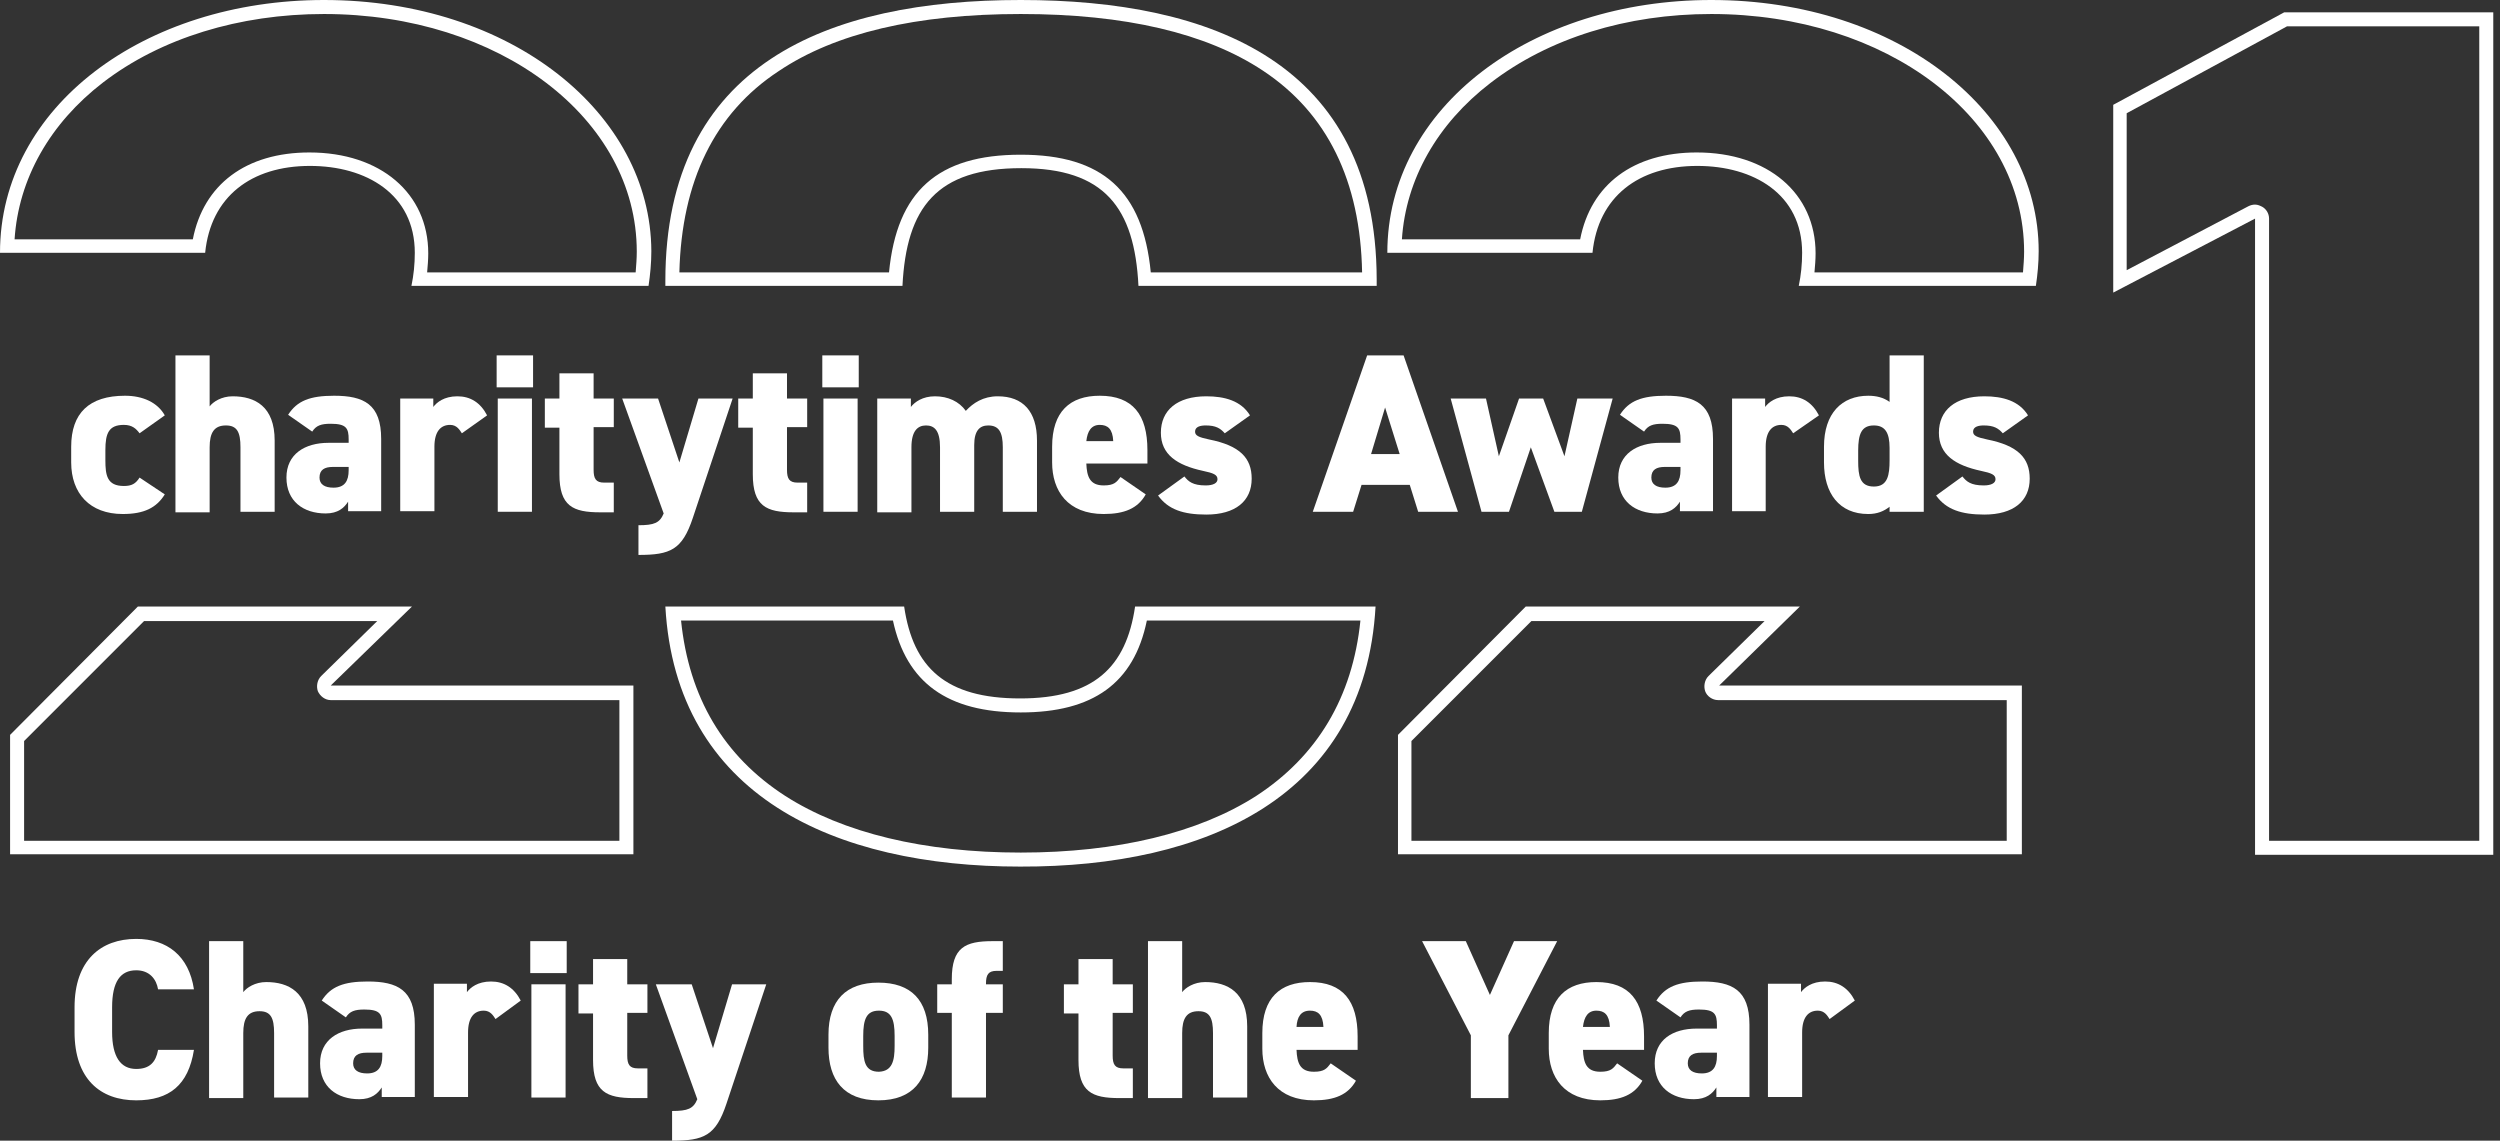 <?xml version="1.0" encoding="utf-8"?>
<!-- Generator: Adobe Illustrator 25.4.1, SVG Export Plug-In . SVG Version: 6.00 Build 0)  -->
<svg version="1.1" id="Layer_1" xmlns="http://www.w3.org/2000/svg" xmlns:xlink="http://www.w3.org/1999/xlink" x="0px" y="0px"
	 viewBox="0 0 446 203.5" style="enable-background:new 0 0 446 203.5;" xml:space="preserve">
<rect x="0" y="0" width="446" height="203.5" fill="#333333" stroke="none"/>
<style type="text/css">
	.st0{fill:#FFFFFF;}
</style>
<g>
	<path class="st0" d="M29.4,88.2c-1.5,2.4-3.7,3.5-7.5,3.5c-5.9,0-9.2-3.7-9.2-9.2v-2.8c0-6,3.2-9.1,9.6-9.1c3.2,0,5.8,1.2,7.1,3.5
		l-4.5,3.2c-0.6-0.8-1.3-1.5-2.8-1.5c-2.7,0-3.3,1.5-3.3,4.5v1.8c0,2.7,0.3,4.6,3.3,4.6c1.4,0,2.1-0.4,2.8-1.5L29.4,88.2z"/>
	<path class="st0" d="M31.3,63.4h6.1v9.1c0.6-0.8,2.1-1.8,4.1-1.8c4,0,7.5,1.8,7.5,7.9v12.7h-6.1V79.8c0-2.7-0.6-3.9-2.6-3.9
		c-2.1,0-2.9,1.3-2.9,3.9v11.6h-6.1V63.4z"/>
	<path class="st0" d="M58.6,79h3.6v-0.6c0-2-0.4-2.8-3.2-2.8c-1.7,0-2.6,0.3-3.3,1.4l-4.3-3c1.6-2.5,3.9-3.4,8.2-3.4
		c5.3,0,8.4,1.5,8.4,7.7v12.9h-5.9v-1.7c-0.7,1.1-1.8,2.1-4,2.1c-4,0-7-2.2-7-6.4S54.4,79,58.6,79z M62.2,83.3h-2.8
		c-1.5,0-2.4,0.5-2.4,1.9c0,1.2,0.9,1.8,2.5,1.8c2,0,2.7-1.2,2.7-3.1V83.3z"/>
	<path class="st0" d="M82.4,77.3c-0.4-0.6-0.9-1.5-2.1-1.5c-1.7,0-2.8,1.2-2.8,3.9v11.5h-6.1V71.1h5.9v1.5c0.6-0.8,1.9-1.9,4.3-1.9
		c2.3,0,4.1,1.1,5.3,3.4L82.4,77.3z"/>
	<path class="st0" d="M88.6,63.4h6.5v5.7h-6.5V63.4z M88.8,71.1h6.1v20.2h-6.1V71.1z"/>
	<path class="st0" d="M97.2,71.1h2.6v-4.5h6.1v4.5h3.6v5.1h-3.6v7.6c0,1.6,0.4,2.3,1.9,2.3h1.7v5.3h-2.4c-4.9,0-7.3-1.1-7.3-6.8
		v-8.3h-2.6V71.1z"/>
	<path class="st0" d="M117.4,71.1l3.8,11.4l3.4-11.4h6.1l-7.1,21.3c-1.9,5.7-4,6.6-9.7,6.6v-5.3c2.8,0,3.8-0.4,4.5-2.1L111,71.1
		H117.4z"/>
	<path class="st0" d="M131.7,71.1h2.6v-4.5h6.1v4.5h3.6v5.1h-3.6v7.6c0,1.6,0.4,2.3,1.9,2.3h1.7v5.3h-2.4c-4.9,0-7.3-1.1-7.3-6.8
		v-8.3h-2.6V71.1z"/>
	<path class="st0" d="M146.7,63.4h6.5v5.7h-6.5V63.4z M146.9,71.1h6.1v20.2h-6.1V71.1z"/>
	<path class="st0" d="M156.6,71.1h5.9v1.5c0.7-0.9,2.1-1.9,4.3-1.9c2.3,0,4.3,0.9,5.5,2.6c1.3-1.4,3.1-2.6,5.7-2.6
		c4.5,0,7,2.7,7,7.9v12.7h-6.1V79.8c0-2.7-0.7-3.9-2.6-3.9c-1.5,0-2.5,0.9-2.5,3.5v11.9h-6.1V79.8c0-3-1-3.9-2.5-3.9
		c-1.5,0-2.6,1-2.6,3.9v11.6h-6.1V71.1z"/>
	<path class="st0" d="M204.4,88.2c-1.4,2.5-3.8,3.5-7.5,3.5c-6.4,0-9.2-4.1-9.2-9.2v-2.8c0-6.3,3.2-9.1,8.5-9.1
		c5.9,0,8.5,3.4,8.5,9.7v2.4h-10.9c0.1,2.3,0.6,3.9,3.1,3.9c1.9,0,2.3-0.6,3-1.5L204.4,88.2z M193.8,78.7h4.8
		c-0.1-2.2-1-2.9-2.4-2.9C194.7,75.8,194,76.9,193.8,78.7z"/>
	<path class="st0" d="M218.5,77.3c-0.8-0.9-1.6-1.4-3.4-1.4c-0.9,0-1.9,0.2-1.9,1.1c0,0.7,0.6,1,2.5,1.4c5.5,1.1,7.6,3.3,7.6,7
		c0,4-2.9,6.4-8.1,6.4c-4.1,0-6.8-0.9-8.6-3.4l4.7-3.4c0.7,0.9,1.5,1.6,3.8,1.6c1.3,0,2.1-0.4,2.1-1.1c0-0.8-0.7-1.1-2.6-1.5
		c-4.6-1-7.5-2.9-7.5-6.8c0-4,2.9-6.5,8.1-6.5c3.3,0,6.2,0.8,7.8,3.4L218.5,77.3z"/>
	<path class="st0" d="M234.2,91.3l9.7-27.9h6.5l9.7,27.9H253l-1.5-4.8h-8.6l-1.5,4.8H234.2z M244.6,81h5.1l-2.6-8.3L244.6,81z"/>
	<path class="st0" d="M269.2,91.3h-4.9l-5.5-20.2h6.3l2.3,10.3l3.6-10.3h4.3l3.8,10.3l2.3-10.3h6.3l-5.5,20.2h-4.9l-4.2-11.5
		L269.2,91.3z"/>
	<path class="st0" d="M296.2,79h3.6v-0.6c0-2-0.4-2.8-3.2-2.8c-1.7,0-2.6,0.3-3.3,1.4l-4.3-3c1.6-2.5,3.9-3.4,8.2-3.4
		c5.3,0,8.4,1.5,8.4,7.7v12.9h-5.9v-1.7c-0.7,1.1-1.8,2.1-4,2.1c-4,0-7-2.2-7-6.4S292,79,296.2,79z M299.8,83.3h-2.8
		c-1.5,0-2.4,0.5-2.4,1.9c0,1.2,0.9,1.8,2.5,1.8c2,0,2.7-1.2,2.7-3.1V83.3z"/>
	<path class="st0" d="M319.9,77.3c-0.4-0.6-0.9-1.5-2.1-1.5c-1.7,0-2.8,1.2-2.8,3.9v11.5H309V71.1h5.9v1.5c0.6-0.8,1.9-1.9,4.3-1.9
		c2.3,0,4.1,1.1,5.3,3.4L319.9,77.3z"/>
	<path class="st0" d="M337.1,63.4h6.1v27.9h-6.1v-0.9c-1,0.8-2.2,1.3-3.8,1.3c-5.2,0-7.9-3.7-7.9-9.2v-2.8c0-6,3.2-9.1,7.9-9.1
		c1.4,0,2.7,0.3,3.8,1.1V63.4z M337.1,82.1v-2.2c0-2.7-0.8-4-2.8-4c-2.2,0-2.8,1.5-2.8,4.5v1.8c0,2.7,0.3,4.6,2.8,4.6
		S337.1,84.7,337.1,82.1z"/>
	<path class="st0" d="M357.3,77.3c-0.8-0.9-1.6-1.4-3.4-1.4c-0.9,0-1.9,0.2-1.9,1.1c0,0.7,0.6,1,2.5,1.4c5.5,1.1,7.6,3.3,7.6,7
		c0,4-2.9,6.4-8.1,6.4c-4.1,0-6.8-0.9-8.6-3.4l4.7-3.4c0.7,0.9,1.5,1.6,3.8,1.6c1.3,0,2.1-0.4,2.1-1.1c0-0.8-0.7-1.1-2.6-1.5
		c-4.6-1-7.5-2.9-7.5-6.8c0-4,2.9-6.5,8.1-6.5c3.3,0,6.2,0.8,7.8,3.4L357.3,77.3z"/>
</g>
<g>
	<path class="st0" d="M28.2,176.5c-0.3-1.8-1.5-3.4-3.9-3.4c-2.8,0-4.3,2-4.3,6.6v4.4c0,4.4,1.5,6.6,4.3,6.6c2.4,0,3.5-1.2,3.9-3.4
		h6.4c-1,6.3-4.4,9-10.3,9c-6.4,0-11-3.8-11-12.2v-4.4c0-8.4,4.7-12.2,11-12.2c5.5,0,9.4,3,10.3,9H28.2z"/>
	<path class="st0" d="M37.3,167.9h6.1v9.1c0.6-0.8,2.1-1.8,4.1-1.8c4,0,7.5,1.8,7.5,7.9v12.7h-6.1v-11.5c0-2.7-0.6-3.9-2.6-3.9
		c-2.1,0-2.9,1.3-2.9,3.9v11.6h-6.1V167.9z"/>
	<path class="st0" d="M64.6,183.5h3.6v-0.6c0-2-0.4-2.8-3.2-2.8c-1.7,0-2.6,0.3-3.3,1.4l-4.3-3c1.6-2.5,3.9-3.4,8.2-3.4
		c5.3,0,8.4,1.5,8.4,7.7v12.9h-5.9v-1.7c-0.7,1.1-1.8,2.1-4,2.1c-4,0-7-2.2-7-6.4S60.4,183.5,64.6,183.5z M68.2,187.8h-2.8
		c-1.5,0-2.4,0.5-2.4,1.9c0,1.2,0.9,1.8,2.5,1.8c2,0,2.7-1.2,2.7-3.1V187.8z"/>
	<path class="st0" d="M88.4,181.8c-0.4-0.6-0.9-1.5-2.1-1.5c-1.7,0-2.8,1.2-2.8,3.9v11.5h-6.1v-20.2h5.9v1.5
		c0.6-0.8,1.9-1.9,4.3-1.9c2.3,0,4.1,1.1,5.3,3.4L88.4,181.8z"/>
	<path class="st0" d="M94.6,167.9h6.5v5.7h-6.5V167.9z M94.8,175.6h6.1v20.2h-6.1V175.6z"/>
	<path class="st0" d="M103.2,175.6h2.6v-4.5h6.1v4.5h3.6v5.1h-3.6v7.6c0,1.6,0.4,2.3,1.9,2.3h1.7v5.3h-2.4c-4.9,0-7.3-1.1-7.3-6.8
		v-8.3h-2.6V175.6z"/>
	<path class="st0" d="M123.4,175.6l3.8,11.4l3.4-11.4h6.1l-7.1,21.3c-1.9,5.7-4,6.6-9.7,6.6v-5.3c2.8,0,3.8-0.4,4.5-2.1l-7.4-20.5
		H123.4z"/>
	<path class="st0" d="M165.6,186.9c0,5.7-2.7,9.4-8.9,9.4c-6.2,0-8.9-3.7-8.9-9.4v-2.3c0-6.2,3.2-9.3,8.9-9.3c5.8,0,8.9,3.1,8.9,9.3
		V186.9z M159.6,186.6v-1.8c0-3-0.6-4.5-2.8-4.5c-2.2,0-2.8,1.5-2.8,4.5v1.8c0,2.7,0.3,4.6,2.8,4.6
		C159.2,191.1,159.6,189.2,159.6,186.6z"/>
	<path class="st0" d="M169.8,175.6v-0.9c0-5.7,2.4-6.8,7.3-6.8h1.8v5.3h-1.1c-1.5,0-1.9,0.7-1.9,2.3v0.1h3v5.1h-3v15.1h-6.1v-15.1
		h-2.6v-5.1H169.8z"/>
	<path class="st0" d="M189.8,175.6h2.6v-4.5h6.1v4.5h3.6v5.1h-3.6v7.6c0,1.6,0.4,2.3,1.9,2.3h1.7v5.3h-2.4c-4.9,0-7.3-1.1-7.3-6.8
		v-8.3h-2.6V175.6z"/>
	<path class="st0" d="M204.8,167.9h6.1v9.1c0.6-0.8,2.1-1.8,4.1-1.8c4,0,7.5,1.8,7.5,7.9v12.7h-6.1v-11.5c0-2.7-0.6-3.9-2.6-3.9
		c-2.1,0-2.9,1.3-2.9,3.9v11.6h-6.1V167.9z"/>
	<path class="st0" d="M241.9,192.8c-1.4,2.5-3.8,3.5-7.5,3.5c-6.4,0-9.2-4.1-9.2-9.2v-2.8c0-6.3,3.2-9.1,8.5-9.1
		c5.9,0,8.5,3.4,8.5,9.7v2.4h-10.9c0.1,2.3,0.6,3.9,3.1,3.9c1.9,0,2.3-0.6,3-1.5L241.9,192.8z M231.3,183.2h4.8
		c-0.1-2.2-1-2.9-2.4-2.9C232.1,180.3,231.4,181.4,231.3,183.2z"/>
	<path class="st0" d="M261.5,167.9l4.3,9.6l4.3-9.6h7.7l-8.7,16.8v11.2h-6.7v-11.2l-8.7-16.8H261.5z"/>
	<path class="st0" d="M293,192.8c-1.4,2.5-3.8,3.5-7.5,3.5c-6.4,0-9.2-4.1-9.2-9.2v-2.8c0-6.3,3.2-9.1,8.5-9.1
		c5.9,0,8.5,3.4,8.5,9.7v2.4h-10.9c0.1,2.3,0.6,3.9,3.1,3.9c1.9,0,2.3-0.6,3-1.5L293,192.8z M282.4,183.2h4.8
		c-0.1-2.2-1-2.9-2.4-2.9C283.3,180.3,282.6,181.4,282.4,183.2z"/>
	<path class="st0" d="M302.7,183.5h3.6v-0.6c0-2-0.4-2.8-3.2-2.8c-1.7,0-2.6,0.3-3.3,1.4l-4.3-3c1.6-2.5,3.9-3.4,8.2-3.4
		c5.3,0,8.4,1.5,8.4,7.7v12.9h-5.9v-1.7c-0.7,1.1-1.8,2.1-4,2.1c-4,0-7-2.2-7-6.4S298.4,183.5,302.7,183.5z M306.3,187.8h-2.8
		c-1.5,0-2.4,0.5-2.4,1.9c0,1.2,0.9,1.8,2.5,1.8c2,0,2.7-1.2,2.7-3.1V187.8z"/>
	<path class="st0" d="M326.4,181.8c-0.4-0.6-0.9-1.5-2.1-1.5c-1.7,0-2.8,1.2-2.8,3.9v11.5h-6.1v-20.2h5.9v1.5
		c0.6-0.8,1.9-1.9,4.3-1.9c2.3,0,4.1,1.1,5.3,3.4L326.4,181.8z"/>
</g>
<g>
	<path class="st0" d="M442.3,4.7V150h-37.5V39c0-0.9-0.5-1.7-1.2-2.1c-0.4-0.2-0.8-0.4-1.3-0.4c-0.4,0-0.8,0.1-1.2,0.3l-21.7,11.4
		V20.2L408,4.7H442.3 M444.8,2.2h-37.3L377,18.7v33.5L402.3,39v113.5h42.5V2.2L444.8,2.2z"/>
</g>
<g>
	<path class="st0" d="M67.4,110.7l-10.1,9.9c-0.7,0.7-0.9,1.8-0.6,2.7c0.4,0.9,1.3,1.6,2.3,1.6h51.5V150H4.3v-17.8l21.4-21.4H67.4
		 M73.5,108.2L73.5,108.2L73.5,108.2z M73.5,108.2H24.6L1.8,131.1v21.3H113v-30.1h-54L73.5,108.2L73.5,108.2z"/>
</g>
<g>
	<path class="st0" d="M57.8,2.5c31.3,0,55.8,18.6,55.8,42.4c0,1.2-0.1,2.4-0.2,3.7H76.2c0.1-1.1,0.2-2.3,0.2-3.4
		c0-10.7-8.5-18-21.2-18c-11.3,0-18.9,5.7-20.8,15.5H2.6C3.3,31.9,8.9,22,18.4,14.7C28.7,6.8,42.7,2.5,57.8,2.5 M57.8,0
		C25.8,0,0,19,0,45.1h36.6c1-10,8.2-15.5,18.7-15.5c10,0,18.7,5,18.7,15.5c0,2-0.2,4-0.6,5.9h42.3c0.3-2,0.5-4.1,0.5-6.2
		C116.1,20.3,91.3,0,57.8,0L57.8,0z"/>
</g>
<g>
	<path class="st0" d="M182.1,2.5c18.6,0,33.1,3.4,43.2,10.1c11.5,7.6,17.4,19.7,17.7,36h-37.7c-1.4-14.5-8.6-21-23.2-21
		c-14.8,0-22.1,6.5-23.5,21h-37.4c0.4-16.3,6.3-28.4,17.7-35.9C149,5.9,163.5,2.5,182.1,2.5 M182.1,0c-34.3,0-63.4,11.3-63.4,50.1
		V51h42.3c0.7-14,6.1-21,21.2-21c14.8,0,20.2,7,20.9,21h42.5v-1.2C245.5,11.3,216.3,0,182.1,0L182.1,0z"/>
</g>
<g>
	<path class="st0" d="M242.7,110.7c-1.4,13.7-7.7,24.2-18.6,31.3c-10.3,6.6-24.8,10.1-42,10.1c-17.2,0-31.7-3.5-42-10.1
		c-11-7.1-17.2-17.6-18.6-31.3h37.8c2.4,11.1,9.7,16.4,22.8,16.4c12.9,0,20.2-5.2,22.5-16.4H242.7 M245.4,108.2L245.4,108.2
		L245.4,108.2z M245.4,108.2h-42.9c-1.6,10.9-7.4,16.4-20.5,16.4c-13.3,0-19.1-5.5-20.7-16.4h-42.6c1.9,33.8,30.2,46.4,63.3,46.4
		C215.2,154.7,243.5,142.1,245.4,108.2L245.4,108.2z"/>
</g>
<g>
	<path class="st0" d="M314.9,110.7l-10.1,9.9c-0.7,0.7-0.9,1.8-0.6,2.7s1.3,1.6,2.3,1.6h51.5V150H251.8v-17.8l21.4-21.4H314.9
		 M321.1,108.2L321.1,108.2L321.1,108.2z M321.1,108.2h-48.9l-22.8,22.9v21.3h111.3v-30.1h-54L321.1,108.2L321.1,108.2z"/>
</g>
<g>
	<path class="st0" d="M305.3,2.5c31.3,0,55.8,18.6,55.8,42.4c0,1.2-0.1,2.4-0.2,3.7h-37.2c0.1-1.1,0.2-2.3,0.2-3.4
		c0-10.7-8.5-18-21.2-18c-11.3,0-18.9,5.7-20.8,15.5h-31.8c0.7-10.7,6.3-20.6,15.8-27.9C276.3,6.8,290.2,2.5,305.3,2.5 M305.3,0
		c-32,0-57.8,19-57.8,45.1h36.6c1-10,8.2-15.5,18.7-15.5c10,0,18.7,5,18.7,15.5c0,2-0.2,4-0.6,5.9h42.3c0.3-2,0.5-4.1,0.5-6.2
		C363.7,20.3,338.8,0,305.3,0L305.3,0z"/>
</g>
</svg>
